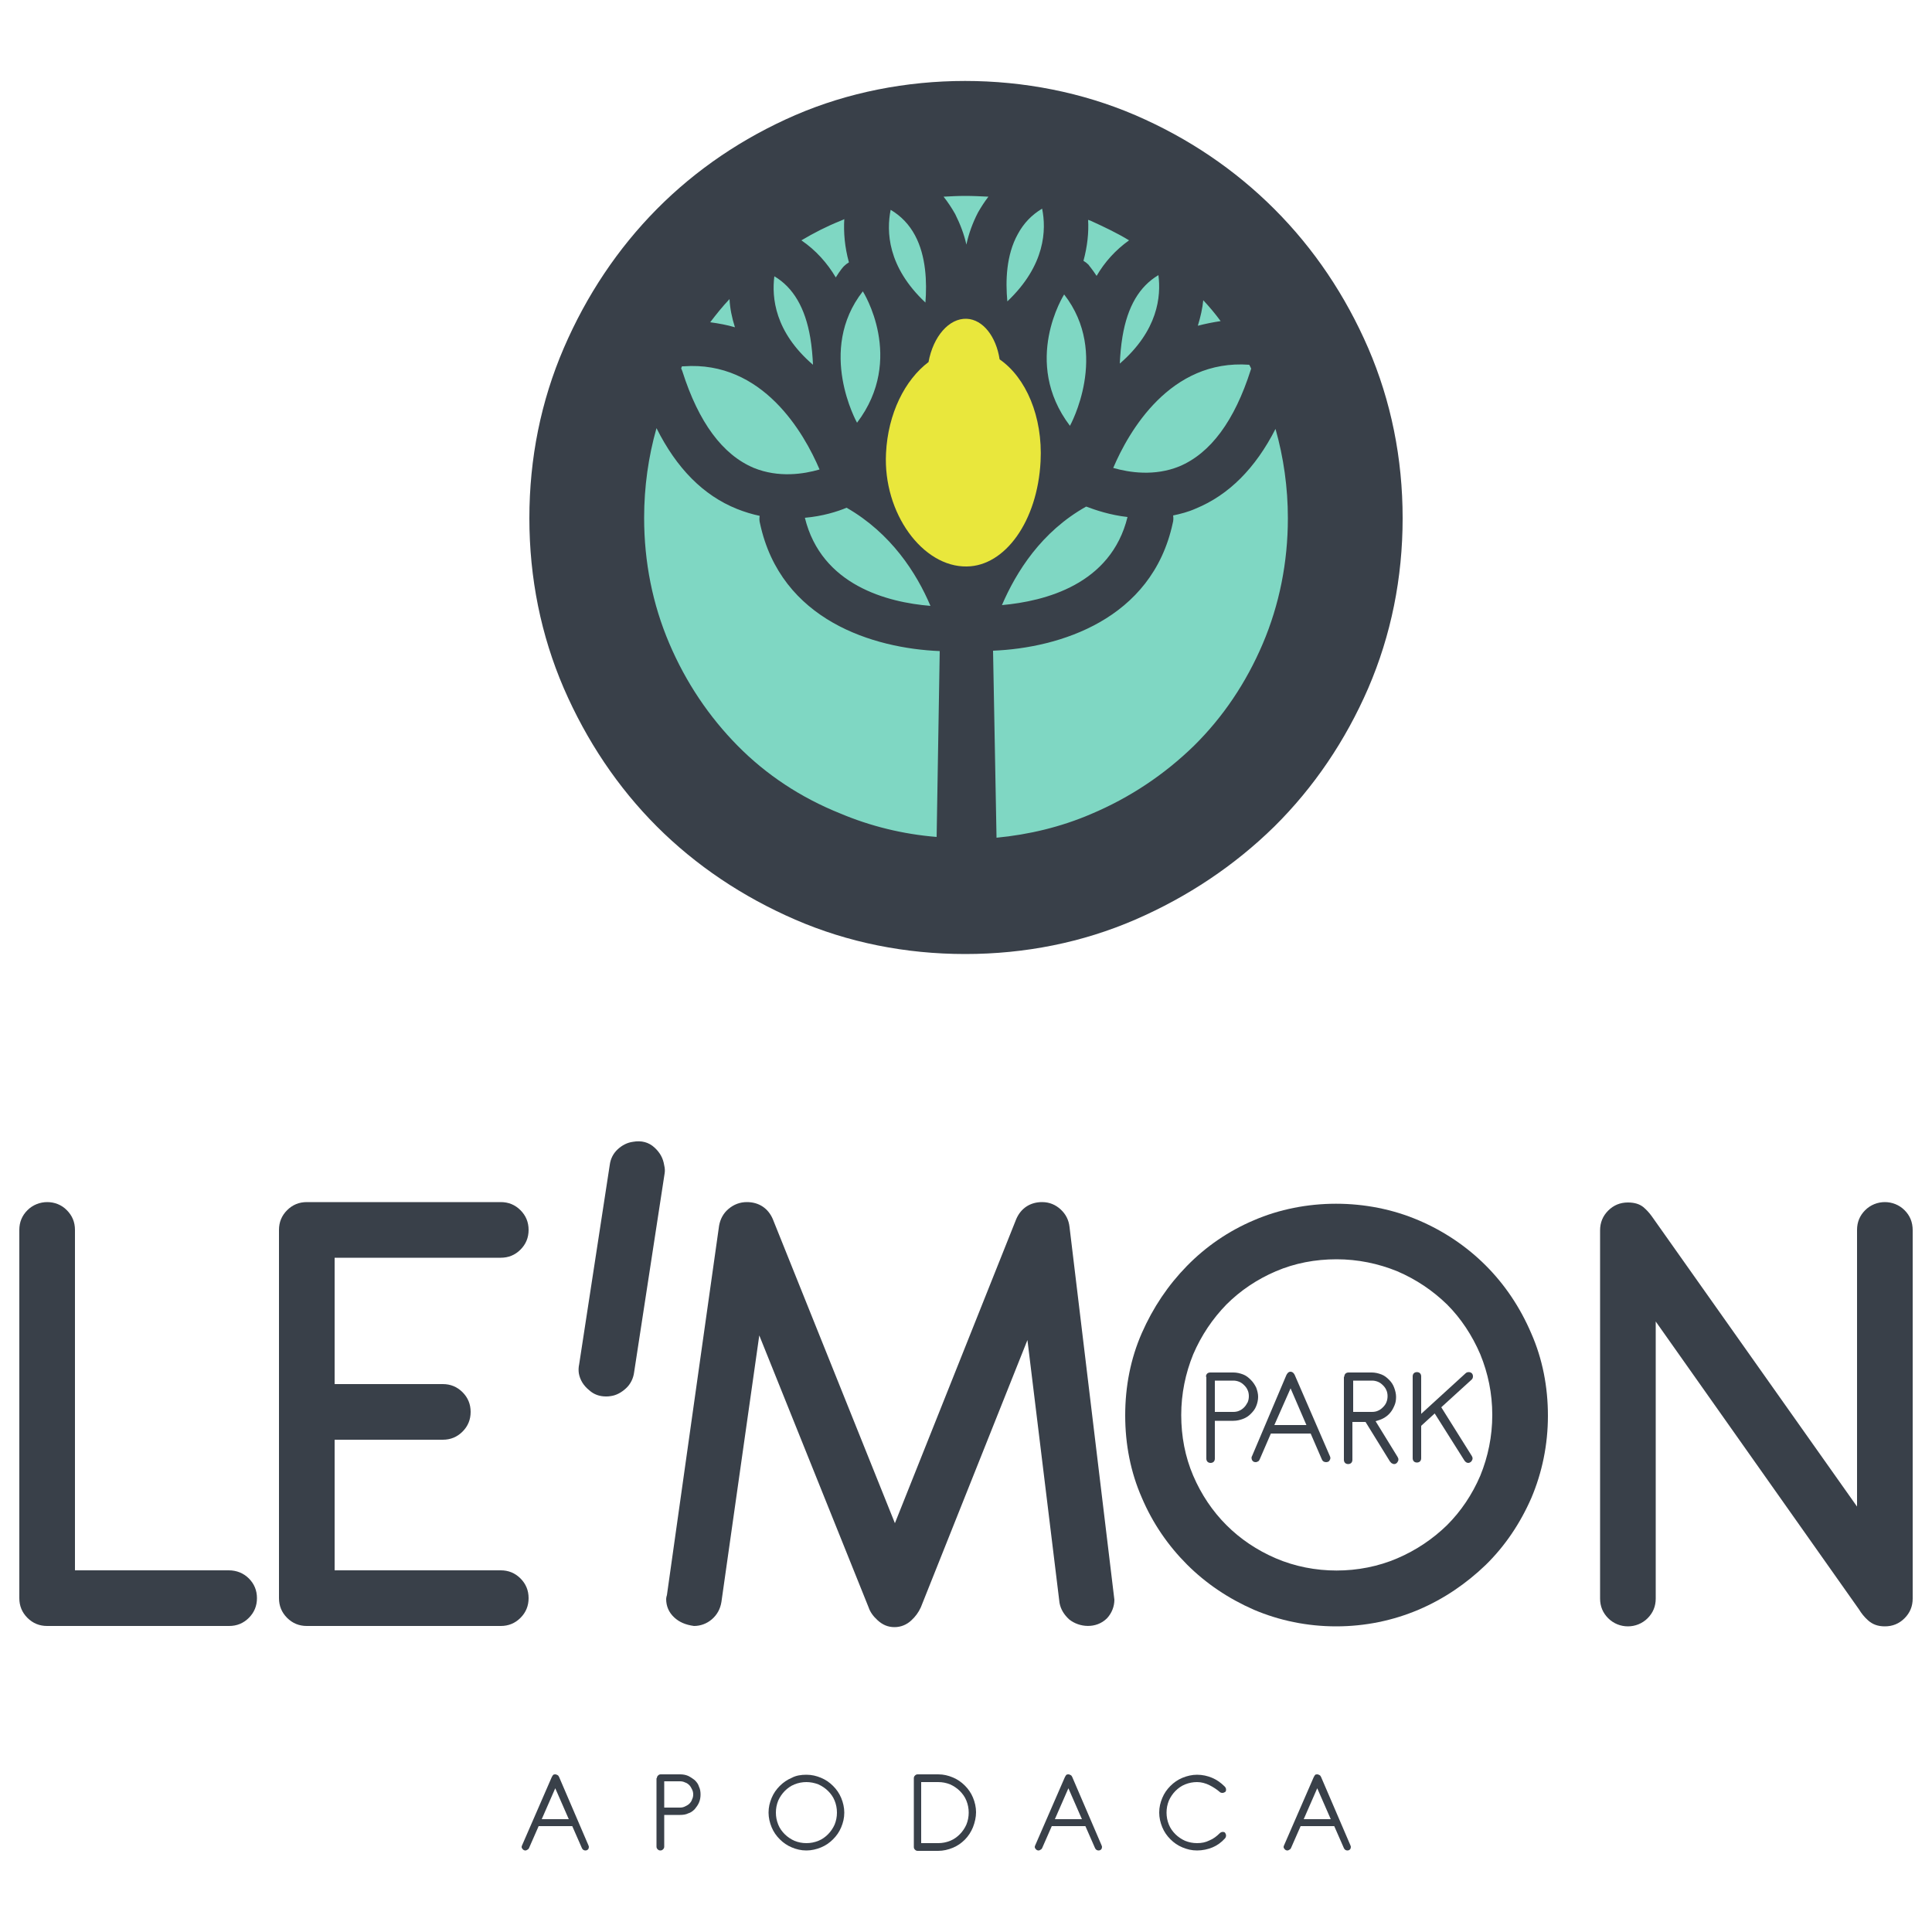 <?xml version="1.0" encoding="utf-8"?>
<!-- Generator: Adobe Illustrator 22.1.0, SVG Export Plug-In . SVG Version: 6.00 Build 0)  -->
<svg version="1.1" id="Capa_1" xmlns="http://www.w3.org/2000/svg" xmlns:xlink="http://www.w3.org/1999/xlink" x="0px" y="0px"
	 width="500px" height="500px" viewBox="0 0 500 500" style="enable-background:new 0 0 500 500;" xml:space="preserve">
<style type="text/css">
	.st0{fill:#394049;}
	.st1{fill:#7FD7C3;}
	.st2{fill:#E9E73C;}
</style>
<g>
	<g>
		<g>
			<path class="st0" d="M384.5,327.5c-4.9-4.9-10.8-8.9-17.4-11.7c-13.3-5.7-29.4-5.7-42.6,0c-6.6,2.8-12.4,6.8-17.3,11.8
				c-4.9,5-8.8,10.8-11.7,17.4c-2.9,6.6-4.3,13.8-4.3,21.3c0,7.5,1.4,14.7,4.3,21.3c2.8,6.6,6.8,12.4,11.7,17.3
				c4.9,4.9,10.7,8.8,17.3,11.7c6.6,2.8,13.8,4.3,21.3,4.3c7.5,0,14.7-1.5,21.3-4.3c6.6-2.8,12.4-6.8,17.4-11.6
				c5-4.9,8.9-10.7,11.8-17.3c2.8-6.6,4.3-13.8,4.3-21.3c0-7.5-1.4-14.7-4.3-21.3C393.4,338.3,389.4,332.4,384.5,327.5z
				 M386.2,366.2c0,5.5-1.1,10.8-3.1,15.7c-2.1,4.9-5,9.2-8.6,12.8c-3.7,3.6-8,6.5-12.9,8.6c-9.8,4.2-21.6,4.2-31.4,0
				c-4.9-2.1-9.2-5-12.8-8.6c-3.6-3.6-6.5-7.9-8.6-12.8c-2.1-4.9-3.1-10.2-3.1-15.7c0-5.5,1.1-10.8,3.1-15.7c2.1-4.9,5-9.2,8.6-12.9
				c3.6-3.6,7.9-6.5,12.8-8.6c4.9-2.1,10.2-3.1,15.7-3.1c5.5,0,10.8,1.1,15.7,3.1c4.9,2.1,9.2,5,12.9,8.6c3.6,3.6,6.5,8,8.6,12.9
				C385.1,355.4,386.2,360.6,386.2,366.2z"/>
			<path class="st0" d="M492.9,313.2c-2.8-2.8-7.4-2.8-10.2,0c-1.4,1.4-2.1,3.1-2.1,5.1v71.6l-53.1-75.1c-0.7-1-1.5-1.8-2.2-2.4
				c-1-0.8-2.3-1.2-4-1.2c-2,0-3.7,0.7-5.1,2.1c-1.4,1.4-2.1,3.1-2.1,5.1v95.3c0,2,0.7,3.7,2.1,5.1c2.8,2.8,7.4,2.8,10.2,0
				c1.4-1.4,2.1-3.1,2.1-5.1v-71.7l52.6,74.5c0.6,1,1.4,2,2.3,2.8c1.2,1.1,2.6,1.6,4.4,1.6c2,0,3.7-0.7,5.1-2.1
				c1.4-1.4,2.1-3.1,2.1-5.1v-95.3C495,316.3,494.3,314.6,492.9,313.2z"/>
			<path class="st0" d="M59.2,406.4H19.4v-88.1c0-2-0.7-3.7-2.1-5.1c-2.7-2.8-7.4-2.8-10.2,0c-1.4,1.4-2.1,3.1-2.1,5.1v95.3
				c0,2,0.7,3.7,2.1,5.1c1.4,1.4,3.1,2.1,5.1,2.1h47.1c2,0,3.7-0.7,5.1-2.1c1.4-1.4,2.1-3.1,2.1-5.1c0-2-0.7-3.7-2.1-5.1
				C63,407.1,61.2,406.4,59.2,406.4z"/>
			<path class="st0" d="M129.6,325.5c2,0,3.7-0.7,5.1-2.1c1.4-1.4,2.1-3.1,2.1-5.1c0-2-0.7-3.7-2.1-5.1c-1.4-1.4-3.1-2.1-5.1-2.1
				H79.4c-2,0-3.7,0.7-5.1,2.1c-1.4,1.4-2.1,3.1-2.1,5.1v95.3c0,2,0.7,3.7,2.1,5.1c1.4,1.4,3.1,2.1,5.1,2.1h50.2
				c2,0,3.7-0.7,5.1-2.1c1.4-1.4,2.1-3.1,2.1-5.1c0-2-0.7-3.7-2.1-5.1c-1.4-1.4-3.1-2.1-5.1-2.1h-43v-33.8h28c2,0,3.7-0.7,5.1-2.1
				c1.4-1.4,2.1-3.1,2.1-5.1c0-2-0.7-3.7-2.1-5.1c-1.4-1.4-3.1-2.1-5.1-2.1h-28v-32.7H129.6z"/>
			<path class="st0" d="M274.5,313c-1.3-1.2-2.9-1.9-4.8-1.9c-3.1,0-5.5,1.6-6.7,4.4l-31.4,78.7L200,315.5c-1.2-2.8-3.6-4.4-6.7-4.4
				c-1.8,0-3.4,0.6-4.8,1.8c-1.3,1.1-2.1,2.6-2.4,4.3l-13.5,95.6c-0.1,0.3-0.2,0.7-0.2,1c0,1.9,0.7,3.5,2.1,4.8
				c1.3,1.2,2.9,1.9,5.1,2.2c1.7,0,3.3-0.6,4.6-1.7c1.4-1.2,2.2-2.7,2.5-4.5l9.8-69l28.3,70.4c0.4,1.2,1.2,2.3,2.3,3.3
				c1.3,1.2,2.7,1.8,4.4,1.8c1.6,0,3.1-0.6,4.3-1.7c1.1-1,1.9-2.1,2.5-3.4l27.6-69.2l8.3,68c0.3,1.7,1.2,3.1,2.5,4.3
				c2.6,2.1,7,2.5,9.8-0.3c1.2-1.3,1.9-3,1.9-4.8l-11.6-96.4C276.6,315.7,275.8,314.2,274.5,313z"/>
			<path class="st0" d="M169.4,297c-1.5-1.4-3.4-1.9-5.6-1.5c-1.5,0.2-2.8,0.9-3.9,1.9c-1.2,1.1-1.9,2.5-2.1,4.1l-7.9,51.5
				c-0.2,0.9-0.2,1.7-0.1,2.4c0.3,1.7,1.2,3.2,2.7,4.4c1.2,1.1,2.7,1.6,4.3,1.6c0.4,0,0.8,0,1.3-0.1c1.4-0.2,2.7-0.9,3.9-2
				c1.2-1.1,1.9-2.6,2.1-4.1l7.9-51.5c0.1-0.6,0.1-1.3-0.1-2.1C171.6,299.7,170.8,298.3,169.4,297z"/>
		</g>
		<g>
			<path class="st0" d="M312.1,356.3c0-0.3,0.1-0.6,0.3-0.8c0.2-0.2,0.5-0.3,0.8-0.3h6c0.9,0,1.7,0.2,2.5,0.5c0.8,0.3,1.4,0.8,2,1.4
				c0.6,0.6,1,1.2,1.4,2c0.3,0.8,0.5,1.6,0.5,2.4c0,0.8-0.2,1.7-0.5,2.4c-0.3,0.8-0.8,1.4-1.4,2c-0.6,0.6-1.2,1-2,1.3
				c-0.8,0.3-1.6,0.5-2.5,0.5h-4.8v9.8c0,0.3-0.1,0.6-0.3,0.8c-0.2,0.2-0.5,0.3-0.8,0.3c-0.3,0-0.6-0.1-0.8-0.3
				c-0.2-0.2-0.3-0.5-0.3-0.8V356.3z M314.4,357.4v8h4.8c0.5,0,1.1-0.1,1.5-0.3c0.5-0.2,0.9-0.5,1.3-0.9c0.4-0.4,0.6-0.8,0.9-1.3
				c0.2-0.5,0.3-1,0.3-1.6c0-0.5-0.1-1.1-0.3-1.5c-0.2-0.5-0.5-0.9-0.9-1.3c-0.4-0.4-0.8-0.7-1.3-0.9c-0.5-0.2-1-0.3-1.5-0.3H314.4z
				"/>
			<path class="st0" d="M332.9,355.9c0.1-0.2,0.2-0.4,0.4-0.6c0.2-0.2,0.4-0.3,0.7-0.3c0.2,0,0.5,0.1,0.7,0.3
				c0.2,0.2,0.3,0.4,0.4,0.6l9.1,21c0,0.1,0.1,0.2,0.1,0.4c0,0.3-0.1,0.5-0.3,0.8c-0.2,0.2-0.5,0.3-0.8,0.3c-0.5,0-0.9-0.2-1.1-0.7
				l-2.9-6.7h-10.3l-2.9,6.7c-0.1,0.2-0.2,0.4-0.4,0.5c-0.2,0.1-0.4,0.2-0.6,0.2c-0.4,0-0.6-0.1-0.8-0.3c-0.2-0.2-0.3-0.5-0.3-0.8
				c0-0.1,0-0.3,0.1-0.4L332.9,355.9z M334,359.3l-4.2,9.5h8.3L334,359.3z"/>
			<path class="st0" d="M347.9,356.3c0-0.3,0.1-0.6,0.3-0.8c0.2-0.2,0.5-0.3,0.8-0.3h6c0.9,0,1.7,0.2,2.5,0.5c0.8,0.3,1.4,0.8,2,1.4
				c0.6,0.6,1,1.2,1.3,2c0.3,0.8,0.5,1.6,0.5,2.4c0,0.8-0.1,1.5-0.4,2.2c-0.3,0.7-0.6,1.3-1.1,1.9c-0.5,0.6-1,1-1.7,1.4
				c-0.7,0.4-1.4,0.6-2.1,0.8l5.6,9.1c0.1,0.1,0.1,0.2,0.2,0.4c0.1,0.1,0.1,0.3,0.1,0.5c0,0.2-0.1,0.4-0.3,0.7
				c-0.2,0.2-0.4,0.4-0.8,0.4c-0.2,0-0.4-0.1-0.6-0.2c-0.2-0.1-0.3-0.3-0.5-0.5l-6.3-10.2h-3.4v9.8c0,0.3-0.1,0.6-0.3,0.8
				c-0.2,0.2-0.5,0.3-0.8,0.3c-0.3,0-0.6-0.1-0.8-0.3c-0.2-0.2-0.3-0.5-0.3-0.8V356.3z M350.2,357.4v8h4.9c0.5,0,1.1-0.1,1.5-0.3
				c0.5-0.2,0.9-0.5,1.3-0.9c0.4-0.4,0.7-0.8,0.9-1.3c0.2-0.5,0.3-1,0.3-1.6c0-0.5-0.1-1.1-0.3-1.5c-0.2-0.5-0.5-0.9-0.9-1.3
				c-0.4-0.4-0.8-0.7-1.3-0.9c-0.5-0.2-1-0.3-1.5-0.3H350.2z"/>
			<path class="st0" d="M365.6,356.2c0-0.3,0.1-0.6,0.3-0.8c0.2-0.2,0.5-0.3,0.8-0.3c0.3,0,0.6,0.1,0.8,0.3c0.2,0.2,0.3,0.5,0.3,0.8
				v9.7l11.5-10.5c0.2-0.2,0.5-0.3,0.8-0.3c0.3,0,0.6,0.1,0.8,0.3c0.2,0.2,0.3,0.5,0.3,0.8c0,0.3-0.1,0.6-0.3,0.8l-7.9,7.2l7.9,12.6
				c0.1,0.2,0.2,0.4,0.2,0.6c0,0.3-0.1,0.5-0.3,0.8c-0.2,0.2-0.5,0.4-0.8,0.4c-0.4,0-0.7-0.2-1-0.6l-7.7-12.2l-3.5,3.2v8.4
				c0,0.3-0.1,0.6-0.3,0.8c-0.2,0.2-0.5,0.3-0.8,0.3c-0.3,0-0.6-0.1-0.8-0.3c-0.2-0.2-0.3-0.5-0.3-0.8V356.2z"/>
		</g>
	</g>
	<g>
		<path class="st1" d="M345.7,134c0,54.1-42.9,98-95.7,98c-52.9,0-95.7-43.9-95.7-98c0-54.1,42.9-98,95.7-98
			C302.9,36,345.7,79.8,345.7,134z"/>
		<g>
			<path class="st0" d="M354.1,90.1c-5.9-13.6-14-25.7-24.3-36c-10.2-10.2-22.3-18.4-36-24.3c-27.4-11.8-60.7-11.8-88,0
				c-13.6,5.9-25.7,14.1-35.8,24.3c-10.1,10.2-18.2,22.3-24.1,36c-5.9,13.7-8.9,28.5-8.9,44c0,15.5,3,30.3,8.9,44
				c5.9,13.6,14,25.7,24.1,35.8c10.1,10.1,22.2,18.2,35.8,24.1c13.6,5.9,28.5,8.9,44,8.9c15.5,0,30.4-3,44-8.9
				c13.6-5.9,25.7-14,36-24.1c10.2-10.1,18.4-22.2,24.3-35.8c5.9-13.7,8.9-28.5,8.9-44C363,118.6,360,103.8,354.1,90.1z M275.4,76.2
				c11.9,15.3,1.5,34,1.5,34C264.3,93.6,275.4,76.2,275.4,76.2z M260.7,78c-0.5-5.3-0.3-12,2.7-17.4c1.5-2.8,3.6-5,6.3-6.6
				C270.8,59.4,270.6,68.6,260.7,78z M281.1,131.1c2.4,0.9,6.2,2.2,10.7,2.7c-4.3,17.5-21.4,21.8-32.5,22.8
				C263,148,269.5,137.6,281.1,131.1z M288.1,121.1c4-9.4,14.7-28.2,35.2-26.7c0.2,0.3,0.3,0.6,0.5,1c0,0.1-0.1,0.2-0.1,0.3
				c-4.2,13.2-10.4,21.6-18.5,25C298.8,123.3,292.3,122.3,288.1,121.1z M311.4,77.7c1.6,1.7,3.1,3.5,4.5,5.4c-2,0.3-4,0.7-5.9,1.2
				C310.7,82,311.2,79.8,311.4,77.7z M299.8,71.2c0.7,5.5-0.1,14.3-10,22.9c0.1-2.2,0.3-4.6,0.7-7C291.8,79.3,294.9,74.1,299.8,71.2
				z M292.2,62.2c-3.5,2.5-6.3,5.6-8.4,9.2c-1.1-1.7-2-2.7-2.1-2.9c-0.4-0.4-0.8-0.7-1.3-1c1-3.7,1.4-7.3,1.2-10.6
				c0.2,0.1,0.4,0.1,0.6,0.2C285.7,58.7,289.1,60.3,292.2,62.2z M249.8,50.7c2,0,4,0.1,6,0.2c-1,1.3-1.9,2.7-2.7,4.1
				c-1.4,2.7-2.4,5.5-3,8.3c-0.6-2.7-1.6-5.3-2.9-7.9c-0.9-1.6-1.9-3.1-3-4.5C246,50.8,247.9,50.7,249.8,50.7z M176.5,94.8
				c0.1,0,0.2,0,0.4,0c20.5-1.5,31.2,17.3,35.2,26.7c-4.1,1.2-10.6,2.2-17-0.4c-8.1-3.4-14.3-11.8-18.5-25c-0.1-0.3-0.2-0.5-0.3-0.7
				C176.3,95.2,176.4,95,176.5,94.8z M209.7,87.4c0.4,2.4,0.6,4.8,0.7,7c-9.9-8.5-10.7-17.4-10-22.9
				C205.3,74.4,208.4,79.7,209.7,87.4z M190.2,84.7c-2-0.6-4.2-1-6.4-1.3c1.6-2.1,3.2-4.1,5-6C188.9,79.7,189.4,82.2,190.2,84.7z
				 M219.1,131.4c11.5,6.6,18.1,16.9,21.7,25.4c-11.1-0.9-28.2-5.3-32.5-22.8C212.9,133.6,216.7,132.4,219.1,131.4z M223.3,75.4
				c0,0,11.1,17.4-1.5,34C221.8,109.4,211.3,90.7,223.3,75.4z M230.5,54.3c2.7,1.6,4.8,3.8,6.3,6.6c2.9,5.4,3.1,12.2,2.7,17.4
				C229.6,69,229.4,59.8,230.5,54.3z M218.5,56.7c-0.2,3.5,0.1,7.2,1.2,11.2c-0.5,0.3-0.9,0.6-1.3,1c-0.2,0.2-1,1.1-2.1,2.9
				c-2.2-3.7-5.1-7-8.9-9.6c3.2-1.9,6.5-3.6,10-5C217.8,57,218.2,56.9,218.5,56.7z M190.9,193c-7.4-7.5-13.4-16.4-17.7-26.5
				c-4.3-10.1-6.5-21-6.5-32.5c0-8,1.1-15.8,3.2-23.2c5.2,10.4,12.1,17.4,20.8,20.9c2,0.8,4,1.4,5.9,1.8c-0.1,0.7-0.1,1.3,0.1,2
				c5.4,25.1,29.4,32.3,46.5,33l-0.8,48.1c-8.7-0.7-17.2-2.8-25-6.1C207.2,206.4,198.3,200.5,190.9,193z M326.8,166.6
				c-4.3,10.1-10.3,19-17.8,26.4c-7.6,7.4-16.5,13.4-26.7,17.7c-7.7,3.3-16,5.3-24.4,6.1l-0.9-48.4c17.1-0.7,41.1-8,46.5-33
				c0.2-0.7,0.2-1.4,0.1-2c1.9-0.4,3.9-0.9,5.9-1.8c8.5-3.5,15.4-10.4,20.6-20.6c2.1,7.4,3.2,15.2,3.2,23.1
				C333.3,145.5,331.1,156.5,326.8,166.6z"/>
			<path class="st2" d="M240.3,93.7c1.2-6.6,5.3-11.4,9.9-11.2c4.2,0.2,7.6,4.6,8.5,10.5c6.8,4.7,11.2,14.8,10.6,26.4
				c-0.8,15.5-9.2,27.1-19.1,27.2c-11.4,0.2-21.7-13.8-20.9-29.3C229.8,107,234.2,98.3,240.3,93.7z"/>
		</g>
	</g>
	<g>
		<path class="st0" d="M142.8,459.9c0.1-0.2,0.2-0.3,0.3-0.5c0.2-0.2,0.4-0.2,0.6-0.2c0.2,0,0.4,0.1,0.6,0.2
			c0.2,0.1,0.3,0.3,0.4,0.5l7.6,17.7c0,0.1,0.1,0.2,0.1,0.4c0,0.2-0.1,0.5-0.2,0.6c-0.2,0.2-0.4,0.3-0.7,0.3c-0.4,0-0.7-0.2-0.9-0.6
			l-2.5-5.7h-8.7l-2.5,5.7c-0.1,0.2-0.2,0.3-0.4,0.4c-0.2,0.1-0.3,0.2-0.5,0.2c-0.3,0-0.5-0.1-0.7-0.3c-0.2-0.2-0.3-0.4-0.3-0.6
			c0-0.1,0-0.2,0.1-0.4L142.8,459.9z M143.7,462.8l-3.5,8h7L143.7,462.8z"/>
		<path class="st0" d="M170,460.2c0-0.3,0.1-0.5,0.3-0.7c0.2-0.2,0.4-0.3,0.7-0.3h5c0.7,0,1.4,0.1,2.1,0.4c0.6,0.3,1.2,0.7,1.7,1.1
			c0.5,0.5,0.9,1,1.1,1.7c0.3,0.6,0.4,1.3,0.4,2c0,0.7-0.1,1.4-0.4,2.1c-0.3,0.7-0.7,1.2-1.1,1.7c-0.5,0.5-1,0.9-1.7,1.1
			c-0.6,0.3-1.3,0.4-2.1,0.4h-4.1v8.2c0,0.3-0.1,0.5-0.3,0.7c-0.2,0.2-0.4,0.3-0.7,0.3c-0.3,0-0.5-0.1-0.7-0.3
			c-0.2-0.2-0.3-0.4-0.3-0.7V460.2z M171.9,461.1v6.7h4.1c0.5,0,0.9-0.1,1.3-0.3c0.4-0.2,0.8-0.4,1.1-0.7c0.3-0.3,0.6-0.7,0.7-1.1
			c0.2-0.4,0.3-0.8,0.3-1.3c0-0.5-0.1-0.9-0.3-1.3c-0.2-0.4-0.4-0.8-0.7-1.1c-0.3-0.3-0.7-0.6-1.1-0.7c-0.4-0.2-0.8-0.3-1.3-0.3
			H171.9z"/>
		<path class="st0" d="M208.7,459.3c1.4,0,2.6,0.3,3.8,0.8c1.2,0.5,2.2,1.2,3.1,2.1c0.9,0.9,1.6,1.9,2.1,3.1
			c0.5,1.2,0.8,2.5,0.8,3.8c0,1.4-0.3,2.6-0.8,3.8c-0.5,1.2-1.2,2.2-2.1,3.1c-0.9,0.9-1.9,1.6-3.1,2.1c-1.2,0.5-2.5,0.8-3.8,0.8
			c-1.4,0-2.6-0.3-3.8-0.8c-1.2-0.5-2.2-1.2-3.1-2.1c-0.9-0.9-1.6-1.9-2.1-3.1c-0.5-1.2-0.8-2.5-0.8-3.8c0-1.4,0.3-2.6,0.8-3.8
			c0.5-1.2,1.2-2.2,2.1-3.1c0.9-0.9,1.9-1.6,3.1-2.1C206,459.5,207.3,459.3,208.7,459.3z M208.7,461.2c-1.1,0-2.1,0.2-3.1,0.6
			c-1,0.4-1.8,1-2.5,1.7c-0.7,0.7-1.3,1.6-1.7,2.5c-0.4,1-0.6,2-0.6,3.1c0,1.1,0.2,2.1,0.6,3.1c0.4,1,1,1.8,1.7,2.5
			c0.7,0.7,1.6,1.3,2.5,1.7c1,0.4,2,0.6,3.1,0.6c1.1,0,2.1-0.2,3.1-0.6c1-0.4,1.8-1,2.5-1.7c0.7-0.7,1.3-1.6,1.7-2.5
			c0.4-1,0.6-2,0.6-3.1c0-1.1-0.2-2.1-0.6-3.1c-0.4-1-1-1.8-1.7-2.5c-0.7-0.7-1.6-1.3-2.5-1.7C210.8,461.4,209.7,461.2,208.7,461.2z
			"/>
		<path class="st0" d="M236.5,460.2c0-0.3,0.1-0.5,0.3-0.7c0.2-0.2,0.4-0.3,0.7-0.3h5.3c1.4,0,2.6,0.3,3.8,0.8
			c1.2,0.5,2.2,1.2,3.1,2.1c0.9,0.9,1.6,1.9,2.1,3.1c0.5,1.2,0.8,2.5,0.8,3.8s-0.3,2.6-0.8,3.9c-0.5,1.2-1.2,2.3-2.1,3.2
			c-0.9,0.9-1.9,1.6-3.1,2.1c-1.2,0.5-2.5,0.8-3.8,0.8h-5.3c-0.3,0-0.5-0.1-0.7-0.3c-0.2-0.2-0.3-0.4-0.3-0.7V460.2z M238.4,461.1
			v15.9h4.4c1.1,0,2.1-0.2,3.1-0.6c1-0.4,1.8-1,2.5-1.7c0.7-0.7,1.3-1.6,1.7-2.5c0.4-1,0.6-2,0.6-3.1c0-1.1-0.2-2.1-0.6-3.1
			c-0.4-1-1-1.8-1.7-2.5c-0.7-0.7-1.6-1.3-2.5-1.7c-1-0.4-2-0.6-3.1-0.6H238.4z"/>
		<path class="st0" d="M275.6,459.9c0.1-0.2,0.2-0.3,0.3-0.5c0.2-0.2,0.4-0.2,0.6-0.2c0.2,0,0.4,0.1,0.6,0.2
			c0.2,0.1,0.3,0.3,0.4,0.5l7.6,17.7c0,0.1,0.1,0.2,0.1,0.4c0,0.2-0.1,0.5-0.2,0.6c-0.2,0.2-0.4,0.3-0.7,0.3c-0.4,0-0.7-0.2-0.9-0.6
			l-2.5-5.7h-8.7l-2.5,5.7c-0.1,0.2-0.2,0.3-0.4,0.4c-0.2,0.1-0.3,0.2-0.5,0.2c-0.3,0-0.5-0.1-0.7-0.3c-0.2-0.2-0.3-0.4-0.3-0.6
			c0-0.1,0-0.2,0.1-0.4L275.6,459.9z M276.5,462.8l-3.5,8h7L276.5,462.8z"/>
		<path class="st0" d="M315.6,463.7c-0.7-0.6-1.6-1.2-2.6-1.7c-1-0.5-2.1-0.8-3.2-0.8c-1.1,0-2.1,0.2-3.1,0.6c-1,0.4-1.8,1-2.5,1.7
			c-0.7,0.7-1.3,1.6-1.7,2.5c-0.4,1-0.6,2-0.6,3.1c0,1.1,0.2,2.1,0.6,3.1c0.4,1,1,1.8,1.7,2.5c0.7,0.7,1.6,1.3,2.5,1.7
			c1,0.4,2,0.6,3.1,0.6c1.2,0,2.2-0.2,3.2-0.7c1-0.4,1.9-1.1,2.6-1.8c0.1-0.1,0.2-0.2,0.4-0.3c0.2-0.1,0.3-0.1,0.5-0.1
			c0.3,0,0.5,0.1,0.6,0.3c0.1,0.2,0.2,0.4,0.2,0.6c0,0.3-0.1,0.6-0.3,0.8c-0.9,1-2,1.8-3.2,2.3c-1.2,0.5-2.6,0.8-4,0.8
			c-1.4,0-2.6-0.3-3.8-0.8c-1.2-0.5-2.2-1.2-3.1-2.1c-0.9-0.9-1.6-1.9-2.1-3.1c-0.5-1.2-0.8-2.5-0.8-3.8c0-1.4,0.3-2.6,0.8-3.8
			c0.5-1.2,1.2-2.2,2.1-3.1c0.9-0.9,1.9-1.6,3.1-2.1c1.2-0.5,2.5-0.8,3.8-0.8c1.4,0,2.7,0.3,3.9,0.8c1.2,0.5,2.3,1.3,3.2,2.2
			c0.1,0.1,0.2,0.2,0.3,0.4c0.1,0.2,0.1,0.3,0.1,0.5c0,0.3-0.1,0.5-0.3,0.6c-0.2,0.1-0.4,0.2-0.6,0.2
			C316,464,315.8,463.9,315.6,463.7z"/>
		<path class="st0" d="M340,459.9c0.1-0.2,0.2-0.3,0.3-0.5c0.2-0.2,0.3-0.2,0.6-0.2c0.2,0,0.4,0.1,0.6,0.2c0.2,0.1,0.3,0.3,0.4,0.5
			l7.6,17.7c0,0.1,0.1,0.2,0.1,0.4c0,0.2-0.1,0.5-0.2,0.6c-0.2,0.2-0.4,0.3-0.7,0.3c-0.4,0-0.7-0.2-0.9-0.6l-2.5-5.7h-8.7l-2.5,5.7
			c-0.1,0.2-0.2,0.3-0.4,0.4c-0.2,0.1-0.3,0.2-0.5,0.2c-0.3,0-0.5-0.1-0.7-0.3c-0.2-0.2-0.3-0.4-0.3-0.6c0-0.1,0-0.2,0.1-0.4
			L340,459.9z M340.9,462.8l-3.5,8h7L340.9,462.8z"/>
	</g>
</g>
</svg>
